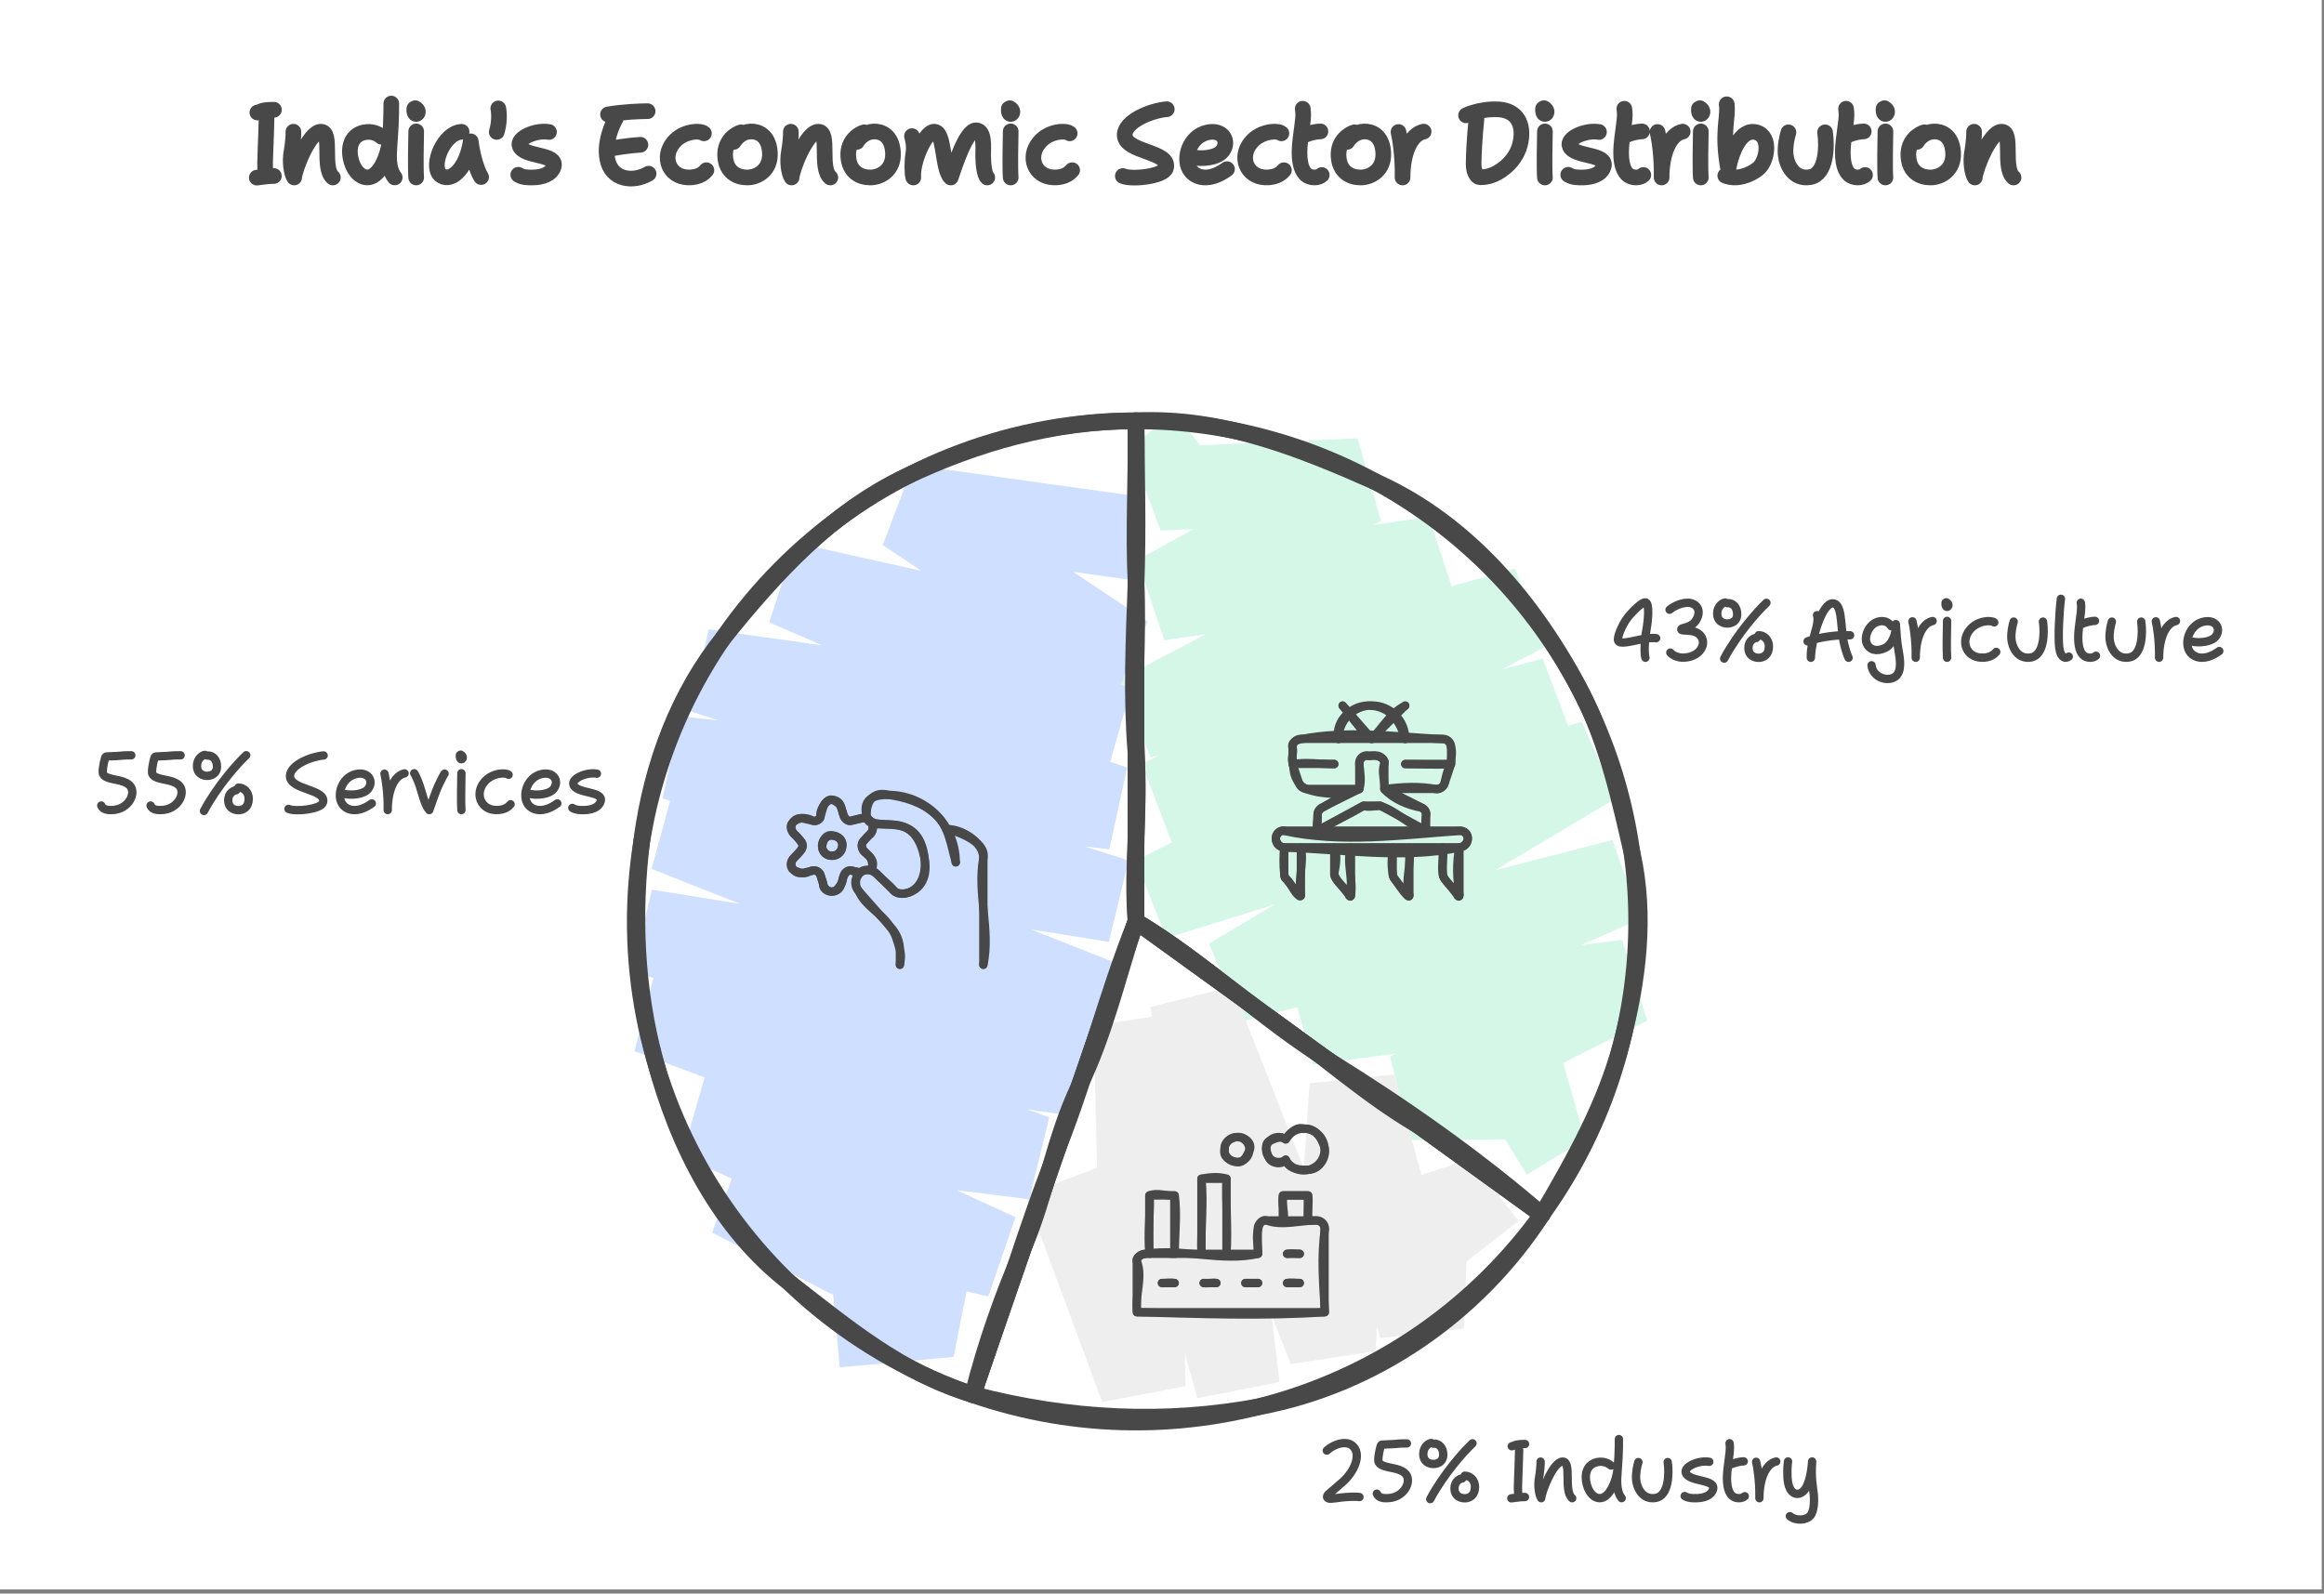 <?xml version="1.0" encoding="utf-8" standalone="yes"?>
<!DOCTYPE svg PUBLIC "-//W3C//DTD SVG 1.1//EN" "http://www.w3.org/Graphics/SVG/1.1/DTD/svg11.dtd">
<svg width="557" height="382" viewBox="0 0 557 382" style="fill:none;stroke:none;fill-rule:evenodd;clip-rule:evenodd;stroke-linecap:round;stroke-linejoin:round;stroke-miterlimit:1.5;" version="1.1" xmlns="http://www.w3.org/2000/svg" xmlns:xlink="http://www.w3.org/1999/xlink"><rect x="0" y="0" width="557" height="382" fill="#808080" stroke="none"/><rect id="" x="0" y="0" width="556.461" height="381.003" style="fill: #ffffff;"></rect><g id="blend" style="mix-blend-mode:blend"><g id="g-root-1.slice_sy_1hfoqwdvn9c8-fill" data-item-order="-57596" data-item-id="1.slice_sy_1hfoqwdvn9c8" data-item-class="ScenePart Indexed Indexed_1 Fill Stroke" data-item-index="1" data-renderer-id="0" transform="translate(262.268, 90.875)"><g id="1.slice_sy_1hfoqwdvn9c8-fill" stroke="none" fill="#d5f7e8"><g xmlns="http://www.w3.org/2000/svg"><path d="M 19.1 8L 8.5 16.6L 15.9 36.3L 31.7 23.6ZM 15.9 36.3L 68.7 34L 63.1 14.2L 8.5 16.6ZM 63.1 14.2L 10.3 43.4L 16.8 62.6L 68.7 34ZM 16.8 62.6L 86.5 52.3L 80.2 33L 10.3 43.4ZM 80.2 33L 6.1 72L 13.5 90.7L 86.5 52.3ZM 13.5 90.7L 108.2 64.1L 100.8 45.4L 6.1 72ZM 100.8 45.4L 11.4 92.3L 18.6 111.1L 108.2 64.1ZM 18.6 111.1L 114.6 85.8L 107.5 67L 11.4 92.3ZM 107.5 67L 9.9 115.4L 17.3 134L 114.6 85.8ZM 17.3 134L 125 100.5L 116.8 82.1L 9.9 115.4ZM 116.8 82.1L 27.5 135.3L 35.2 154L 125 100.5ZM 35.2 154L 130.8 129.4L 124.2 110.5L 27.5 135.3ZM 124.2 110.5L 47 144.8L 52.5 164.3L 130.8 129.4ZM 52.5 164.3L 132.5 153.8L 126.5 134.4L 47 144.8ZM 126.5 134.4L 70.9 162.4L 75.7 182.4L 132.5 153.8ZM 75.7 182.4L 117.6 182.2L 111.9 162.2L 70.9 162.4ZM 111.9 162.2L 93.2 173.7L 103.7 190.7L 117.6 182.2Z" fill-rule="nonzero"></path></g></g></g><g id="g-root-2.slice_sy_1d0hpv1vn6yp-fill" data-item-order="-57594" data-item-id="2.slice_sy_1d0hpv1vn6yp" data-item-class="ScenePart Indexed Fill Stroke ColorFillGray" data-item-index="2" data-renderer-id="0" transform="translate(223.152, 210.875)"><g id="2.slice_sy_1d0hpv1vn6yp-fill" stroke="none" fill="#eeeeee"><g xmlns="http://www.w3.org/2000/svg"><path d="M 140.816 81.8L 129.216 67L 109.016 73.5L 125.016 94.1ZM 109.016 73.5L 107.616 109.9L 127.716 107.6L 129.216 67ZM 127.716 107.6L 110.916 46.7L 90.716 48.8L 107.616 109.9ZM 90.716 48.8L 86.216 116.1L 106.516 113L 110.916 46.7ZM 106.516 113L 72.216 25.6L 52.616 30.5L 86.216 116.1ZM 52.616 30.5L 63.816 124.3L 83.516 120.4L 72.216 25.6ZM 83.516 120.4L 58.916 32L 39.016 34.9L 63.816 124.3ZM 39.016 34.9L 41.016 125.2L 61.016 121.4L 58.916 32ZM 61.016 121.4L 41.316 68.5L 22.616 75.5L 41.016 125.2Z" fill-rule="nonzero"></path></g></g></g><g id="g-root-3.slice_sy_144upm5vn7re-fill" data-item-order="-57592" data-item-id="3.slice_sy_144upm5vn7re" data-item-class="ScenePart Indexed Fill Stroke" data-item-index="3" data-renderer-id="0" transform="translate(134.229, 90.875)"><g id="3.slice_sy_144upm5vn7re-fill" stroke="none" fill="#cedfff"><g xmlns="http://www.w3.org/2000/svg"><path d="M 67.038 236.9L 94.338 234.4L 98.338 214L 65.238 217ZM 98.338 214L 43.338 185.7L 36.438 204.6L 94.338 234.4ZM 36.438 204.6L 102.638 219.9L 109.138 200.9L 43.338 185.7ZM 109.138 200.9L 34.838 166.7L 29.238 186.2L 102.638 219.9ZM 29.238 186.2L 112.438 196.6L 117.238 177L 34.838 166.7ZM 117.238 177L 22.838 141.7L 17.838 161.1L 112.438 196.6ZM 17.838 161.1L 123.838 176.8L 128.438 157.3L 22.838 141.7ZM 128.438 157.3L 22.038 122.4L 17.338 141.9L 123.838 176.8ZM 17.338 141.9L 128.738 159.7L 134.038 140.3L 22.038 122.4ZM 134.038 140.3L 27.238 98L 21.938 117.4L 128.738 159.7ZM 21.938 117.4L 131.538 134.9L 136.238 115.4L 27.238 98ZM 136.238 115.4L 28.838 80.8L 24.538 100.5L 131.538 134.9ZM 24.538 100.5L 131.638 112.7L 135.938 93.1L 28.838 80.8ZM 135.938 93.1L 35.638 60L 31.138 79.6L 131.638 112.7ZM 31.138 79.6L 131.338 93.6L 136.838 74.2L 35.638 60ZM 136.838 74.2L 56.338 39.2L 50.138 58.3L 131.338 93.6ZM 50.138 58.3L 132.838 76.8L 140.838 58.1L 56.338 39.2ZM 140.838 58.1L 84.638 20.6L 77.338 39.8L 132.838 76.8ZM 77.338 39.8L 136.538 48.1L 139.238 28.2L 84.638 20.6Z" fill-rule="nonzero"></path></g></g></g><g id="g-root-tx_indiasec_144upm5vn7rf-fill" data-item-order="0" data-item-id="tx_indiasec_144upm5vn7rf" data-item-class="Label Stroke SceneTarget SceneTitle" data-item-index="none" data-renderer-id="0" transform="translate(46.268, 6.875)"></g><g id="g-root-tx_43agricu_qte78tvn9cc-fill" data-item-order="0" data-item-id="tx_43agricu_qte78tvn9cc" data-item-class="Label Stroke SceneTarget Indexed Indexed_1" data-item-index="1" data-renderer-id="0" transform="translate(374.461, 129.529)"></g><g id="g-root-tx_55servic_dik5ylvn7ri-fill" data-item-order="0" data-item-id="tx_55servic_dik5ylvn7ri" data-item-class="Label Stroke SceneTarget Indexed" data-item-index="3" data-renderer-id="0" transform="translate(6, 166.052)"></g><g id="g-root-2_hwi8tpvq0ay-fill" data-item-order="0" data-item-id="2_hwi8tpvq0ay" data-item-class="Icon Stroke SceneTarget Indexed Indexed_1 InsideFill" data-item-index="1" data-renderer-id="0" transform="translate(294.79, 157.984)"></g><g id="g-root-hand_1qbbr59vq03v-fill" data-item-order="0" data-item-id="hand_1qbbr59vq03v" data-item-class="Icon Stroke SceneTarget Indexed InsideFill" data-item-index="3" data-renderer-id="0" transform="translate(178.683, 176.891)"></g><g id="g-root-2_18k1qnhvq2h0-fill" data-item-order="0" data-item-id="2_18k1qnhvq2h0" data-item-class="Icon Stroke SceneTarget Indexed InsideFill InsideGrayFill ColorFillGray" data-item-index="2" data-renderer-id="0" transform="translate(260.953, 258.558)"></g><g id="g-root-tx_25indust_me767hvn6yt-fill" data-item-order="0" data-item-id="tx_25indust_me767hvn6yt" data-item-class="Label Stroke SceneTarget Indexed" data-item-index="2" data-renderer-id="0" transform="translate(300.284, 331.003)"></g><g id="g-root-1.slice_sy_1hfoqwdvn9c8-stroke" data-item-order="-57596" data-item-id="1.slice_sy_1hfoqwdvn9c8" data-item-class="ScenePart Indexed Indexed_1 Fill Stroke" data-item-index="1" data-renderer-id="0" transform="translate(262.268, 90.875)"><g id="1.slice_sy_1hfoqwdvn9c8-stroke" fill="none" stroke-linecap="round" stroke-linejoin="round" stroke-miterlimit="1.5" stroke="#484848" stroke-width="4"><g xmlns="http://www.w3.org/2000/svg"><path d="M 10 10C 30.7 9 49.8 16.8 68 24.9C 89.4 34.6 105.7 53.7 116.9 75.4C 123.1 87.6 125.9 100.7 128.9 113.6C 132.3 128.7 130.3 144.5 126.3 159.4C 122.5 173.8 115.1 187 107.3 200.3C 91.3 186.5 74 174.4 56.1 163.3C 40 153.3 26.3 139.7 10 130C 8.9 116.6 11.1 103 10 89.6C 8.9 76.2 9.5 62.7 10 49.3C 10.5 36.2 10.1 23.1 10 10"></path><path d="M 10 10C 55.07 10 96.339 35.254 116.851 75.385C 137.364 115.516 133.66 163.756 107.262 200.286L 10 130Z"></path></g></g></g><g id="g-root-2.slice_sy_1d0hpv1vn6yp-stroke" data-item-order="-57594" data-item-id="2.slice_sy_1d0hpv1vn6yp" data-item-class="ScenePart Indexed Fill Stroke ColorFillGray" data-item-index="2" data-renderer-id="0" transform="translate(223.152, 210.875)"><g id="2.slice_sy_1d0hpv1vn6yp-stroke" fill="none" stroke-linecap="round" stroke-linejoin="round" stroke-miterlimit="1.5" stroke="#484848" stroke-width="4"><g xmlns="http://www.w3.org/2000/svg"><path d="M 146.416 80.3C 130.716 104.5 105.816 121.2 78.816 126.3C 56.316 130.5 33.316 129.5 10.016 123.4C 13.016 111.5 17.116 99.8 22.016 88.5C 27.516 75.9 29.516 61.9 35.516 49.5C 41.616 37 44.716 23.2 49.116 10C 61.216 17.3 71.916 26.6 83.516 34.8C 94.516 42.7 104.716 51.8 116.416 58.7C 127.116 64.8 136.516 72.9 146.416 80.3"></path><path d="M 146.378 80.286C 115.398 123.156 60.003 140.687 10 123.446L 49.116 10Z"></path></g></g></g><g id="g-root-3.slice_sy_144upm5vn7re-stroke" data-item-order="-57592" data-item-id="3.slice_sy_144upm5vn7re" data-item-class="ScenePart Indexed Fill Stroke" data-item-index="3" data-renderer-id="0" transform="translate(134.229, 90.875)"><g id="3.slice_sy_144upm5vn7re-stroke" fill="none" stroke-linecap="round" stroke-linejoin="round" stroke-miterlimit="1.5" stroke="#484848" stroke-width="4"><g xmlns="http://www.w3.org/2000/svg"><path d="M 98.938 243.4C 81.938 238.4 68.538 227.1 55.238 216.8C 38.338 203.9 28.138 183.7 22.738 163.2C 18.238 146.3 17.338 128.5 19.638 110.2C 22.038 92.2 28.538 75.1 39.338 61.8C 51.638 46.5 65.138 31.8 82.838 23.4C 99.738 15.4 118.238 10 138.038 10C 138.238 22.9 137.438 35.8 138.038 48.6C 138.638 61.4 137.438 74.2 138.038 86.9C 138.738 101.3 137.538 115.7 138.038 130C 130.938 147.7 126.438 166.3 119.438 184C 111.638 203.5 105.838 223.7 98.938 243.4"></path><path d="M 98.922 243.446C 43.503 224.338 10 167.985 19.688 110.17C 29.375 52.354 79.417 10 138.038 10L 138.038 130Z"></path></g></g></g><g id="g-root-tx_indiasec_144upm5vn7rf-stroke" data-item-order="0" data-item-id="tx_indiasec_144upm5vn7rf" data-item-class="Label Stroke SceneTarget SceneTitle" data-item-index="none" data-renderer-id="0" transform="translate(46.268, 6.875)"><g id="tx_indiasec_144upm5vn7rf-stroke" fill="none" stroke-linecap="round" stroke-linejoin="round" stroke-miterlimit="1.5" stroke="#484848" stroke-width="3.75"><g xmlns="http://www.w3.org/2000/svg"><path d="M 15.416 20.1C 16.585 19.882 16.201 19.433 19.392 19.433M 17.619 21.185C 17.59 22.901 17.474 26.84 17.369 28.906C 17.265 30.97 17.235 33.168 17.309 33.875M 15.282 35.704C 16.662 35.574 17.765 35.313 19.37 35.313M 24.054 24.699C 24.092 25.603 23.904 27.849 23.578 29.608C 23.169 31.807 23.555 34.667 24.236 35.67C 24.236 34.154 27.706 24.699 30.655 24.699C 33.513 24.699 30.836 33.429 33.513 35.67M 45.146 25.886C 44.649 25.418 43.401 24.638 41.675 24.758C 39.517 24.907 37.594 26.349 37.594 29.392C 37.594 32.434 39.349 35.659 41.777 35.659C 44.205 35.659 46.047 32.097 46.808 28.768C 47.416 26.105 47.529 20.446 47.51 17.95M 48.336 35.659C 46.642 33.575 46.951 30.013 47.11 27.72C 47.268 25.428 47.346 24.172 47.346 24.172M 53.264 19.059C 54.898 20.015 52.82 21.583 53.039 19.177M 53.482 24.627C 53.413 27.409 53.316 33.729 53.482 35.67M 64.367 24.719C 60.099 24.936 56.935 32.657 59.175 34.989C 61.416 37.048 65.45 34.186 66.555 27.01C 67.146 31.719 68.592 34.987 69.043 35.566M 73.157 19.115C 73.448 20.536 73.387 22.86 72.787 24.747M 85.314 24.764C 82.205 24.193 77.512 26.238 78.308 28.151C 79.447 30.891 87.43 29.872 86.418 33.104C 85.837 34.961 83.613 35.626 81.522 35.664C 80.068 35.689 79.033 35.664 77.947 35.019M 108.952 19.776C 107.32 19.77 103.041 19.933 99.454 20.559M 101.342 21.474C 100.417 23.096 98.526 27.267 99.297 31.281C 100.26 36.299 105.511 36.928 109.188 34.753M 99.454 28.896C 100.804 28.572 104.342 27.996 107.221 27.828M 122.44 25.09C 121.668 24.375 117.555 24.382 115.155 27.268C 112.251 30.759 114.065 35.485 118.555 35.651C 121.529 35.761 122.652 34.348 123.038 33.926M 131.362 24.835C 130.305 25.116 127.338 26.689 127.535 30.551C 127.732 34.413 130.411 35.67 132.815 35.67C 135.31 35.67 138.507 33.872 138.25 29.666C 137.993 25.46 135.33 24.564 133.593 24.643C 131.535 24.737 130.156 26.192 129.59 27.138M 143.279 24.699C 143.317 25.603 143.129 27.849 142.803 29.608C 142.395 31.807 142.78 34.667 143.461 35.67C 143.461 34.154 146.931 24.699 149.88 24.699C 152.738 24.699 150.061 33.429 152.738 35.67M 160.862 24.835C 159.805 25.116 156.838 26.689 157.035 30.551C 157.232 34.413 159.911 35.67 162.315 35.67C 164.81 35.67 168.007 33.872 167.75 29.666C 167.493 25.46 164.83 24.564 163.093 24.643C 161.035 24.737 159.656 26.192 159.09 27.138M 190.352 35.67C 189.729 35.135 189.366 32.696 189.366 30.42C 189.366 28.392 189.753 24.504 187.746 24.366C 185.25 24.194 182.526 33.064 181.597 35.67C 179.436 33.56 180.241 24.402 177.497 24.702C 175.349 24.938 172.327 32.037 172.623 35.67C 172.307 34.525 172.32 31.896 172.623 30.042C 172.94 28.112 172.518 26.525 172.307 25.753M 195.751 19.059C 197.386 20.015 195.308 21.583 195.527 19.177M 195.969 24.627C 195.9 27.409 195.804 33.729 195.969 35.67M 210.103 25.09C 209.33 24.375 205.218 24.382 202.817 27.268C 199.914 30.759 201.727 35.485 206.218 35.651C 209.191 35.761 210.314 34.348 210.7 33.926M 233.377 19.301C 229.573 19.609 223.298 22.188 223.298 25.471C 223.298 29.709 234.427 29.354 233.162 33.435C 232.543 35.435 224.91 36.254 222.847 35.314M 239.955 30.884C 241.615 31.229 245.421 31.079 246.758 29.264C 248.429 26.995 246.816 24.021 243.04 24.885C 238.849 25.844 237.267 30.988 238.849 33.667C 240.128 35.834 243.531 36.798 247.807 33.667M 260.853 25.09C 260.08 24.375 255.968 24.382 253.567 27.268C 250.664 30.759 252.477 35.485 256.968 35.651C 259.941 35.761 261.064 34.348 261.45 33.926M 265.964 19.194C 266.25 21.143 265.944 22.12 265.395 26.637C 264.845 31.153 265.448 33.683 266.639 34.86C 267.83 36.037 269.846 35.771 270.518 35.072M 270.205 24.624C 269.381 24.618 267.345 24.957 265.785 25.824M 278.375 24.835C 277.318 25.116 274.35 26.689 274.547 30.551C 274.744 34.413 277.424 35.67 279.827 35.67C 282.323 35.67 285.519 33.872 285.262 29.666C 285.005 25.46 282.342 24.564 280.605 24.643C 278.547 24.737 277.169 26.192 276.602 27.138M 288.913 24.767C 289.265 26.208 290.004 30.622 289.888 35.67C 289.888 29.723 291.88 25.305 294.937 24.676M 305.102 20.774C 306.234 20.209 309.544 19.107 312.991 19.352C 317.301 19.657 319 22.88 318.194 27.083C 317.309 31.694 313.617 34.14 311.821 34.919C 310.026 35.697 308.432 35.672 308.171 35.561C 307.91 35.45 306.923 34.722 306.923 32.47C 306.923 30.219 307.173 25.684 307.597 21.682M 323.789 19.059C 325.423 20.015 323.345 21.583 323.564 19.177M 324.007 24.627C 323.938 27.409 323.841 33.729 324.007 35.67M 336.964 24.764C 333.855 24.193 329.162 26.238 329.958 28.151C 331.097 30.891 339.08 29.872 338.068 33.104C 337.487 34.961 335.263 35.626 333.172 35.664C 331.718 35.689 330.683 35.664 329.597 35.019M 343.039 19.194C 343.325 21.143 343.019 22.12 342.47 26.637C 341.92 31.153 342.523 33.683 343.714 34.86C 344.905 36.037 346.921 35.771 347.593 35.072M 347.28 24.624C 346.456 24.618 344.42 24.957 342.86 25.824M 351 24.767C 351.353 26.208 352.091 30.622 351.976 35.67C 351.976 29.723 353.967 25.305 357.025 24.676M 361.151 19.059C 362.786 20.015 360.708 21.583 360.927 19.177M 361.369 24.627C 361.3 27.409 361.204 33.729 361.369 35.67M 367.582 18.12C 367.994 21.727 366.308 24.5 367.939 33.715C 368.705 29.616 370.927 23.747 374.754 24.861C 378.335 25.904 377.232 31.753 375.199 33.483C 373.349 35.059 370.032 36.357 367.235 35.241M 382.376 24.844C 382.035 25.927 381.548 28.156 381.694 30.068C 381.876 32.448 383.559 36.299 387.584 35.583C 391.477 34.89 391.654 28.288 391.154 24.844M 396.176 19.194C 396.463 21.143 396.157 22.12 395.607 26.637C 395.057 31.153 395.661 33.683 396.851 34.86C 398.042 36.037 400.059 35.771 400.731 35.072M 400.417 24.624C 399.594 24.618 397.557 24.957 395.997 25.824M 405.401 19.059C 407.036 20.015 404.958 21.583 405.177 19.177M 405.619 24.627C 405.55 27.409 405.454 33.729 405.619 35.67M 414.95 24.835C 413.893 25.116 410.925 26.689 411.122 30.551C 411.319 34.413 413.999 35.67 416.402 35.67C 418.898 35.67 422.094 33.872 421.837 29.666C 421.58 25.46 418.917 24.564 417.18 24.643C 415.122 24.737 413.744 26.192 413.177 27.138M 426.867 24.699C 426.904 25.603 426.717 27.849 426.39 29.608C 425.982 31.807 426.368 34.667 427.048 35.67C 427.048 34.154 430.519 24.699 433.467 24.699C 436.325 24.699 433.649 33.429 436.325 35.67"></path></g></g></g><g id="g-root-tx_43agricu_qte78tvn9cc-stroke" data-item-order="0" data-item-id="tx_43agricu_qte78tvn9cc" data-item-class="Label Stroke SceneTarget Indexed Indexed_1" data-item-index="1" data-renderer-id="0" transform="translate(374.461, 129.529)"><g id="tx_43agricu_qte78tvn9cc-stroke" fill="none" stroke-linecap="round" stroke-linejoin="round" stroke-miterlimit="1.5" stroke="#484848" stroke-width="2"><g xmlns="http://www.w3.org/2000/svg"><path d="M 22.474 23.455C 21.944 23.362 20.635 23.373 18.693 23.775C 16.266 24.277 13.872 24.926 13.395 24.117C 12.969 23.397 14.349 20.194 15.582 18.59C 16.757 17.061 19.309 14.5 20.062 14.918C 20.815 15.337 20.634 18.794 20.138 21.5C 19.647 24.177 19.614 27.299 19.907 28.136M 25.691 16.632C 26.916 15.606 29.653 14.359 31.436 15.283C 33.654 16.434 32.435 19.416 30.885 20.304C 29.501 21.097 28.49 20.956 28.49 21.329C 28.49 21.702 29.394 21.512 30.885 21.724C 31.789 21.854 33.487 22.356 33.696 24.275C 33.852 25.706 32.613 27.554 30.031 28.02C 27.966 28.394 26.544 27.649 25.866 26.906M 48.906 14.978C 46.802 16.951 41.973 22.349 38.779 28.343M 47.044 22.74C 48.33 22.74 49.503 23.777 49.503 25.43C 49.503 27.496 48.161 28.157 47.044 28.157C 45.927 28.157 44.585 27.558 44.585 25.79C 44.585 24.021 45.983 23.391 46.467 23.391M 39.562 15.06C 40.907 14.978 41.899 16.013 41.899 17.75C 41.899 19.274 40.679 19.932 39.562 19.932C 38.445 19.932 37.103 19.334 37.103 17.565C 37.103 15.713 38.542 14.903 39.026 14.903M 61.03 17.929C 61.164 18.18 61.316 19.252 60.9 20.841C 60.38 22.827 59.428 25.597 59.554 28.145C 59.79 22.873 62.386 15.1 64.758 15.1C 67.1 15.1 66.623 20.177 67.362 24.014C 67.879 26.699 68.594 28.145 68.594 28.145M 58.765 24.212C 60.296 23.652 64.475 22.575 68.949 22.753M 78.823 20.579C 78.548 20.161 77.734 19.104 76.011 19.412C 73.387 19.882 72.265 23.142 72.94 24.717C 73.59 26.233 75.247 26.796 77.345 25.798C 79.121 24.954 80.127 22.028 79.919 20.082C 80.099 22.778 80.168 24.142 80.542 26.221C 80.942 28.444 81.39 31.26 79.919 32.559C 78.245 34.039 74.396 33.013 74.099 29.948M 83.905 19.413C 84.187 20.567 84.778 24.098 84.686 28.136C 84.686 23.378 86.279 19.844 88.725 19.341M 92.026 14.847C 93.334 15.612 91.671 16.866 91.846 14.941M 92.2 19.301C 92.145 21.527 92.068 26.583 92.2 28.136M 103.507 19.672C 102.889 19.1 99.599 19.105 97.679 21.414C 95.356 24.207 96.807 27.988 100.399 28.121C 102.778 28.209 103.676 27.078 103.985 26.741M 108.166 19.475C 107.893 20.342 107.504 22.125 107.62 23.654C 107.766 25.558 109.112 28.639 112.332 28.066C 115.447 27.512 115.589 22.23 115.188 19.475M 119.486 14.008C 119.077 17.098 118.792 23.338 119.071 25.59C 119.43 28.491 120.769 28.35 121.366 27.864M 124.256 14.955C 124.485 16.514 124.24 17.296 123.801 20.909C 123.361 24.523 123.844 26.546 124.796 27.488C 125.749 28.43 127.362 28.217 127.899 27.657M 127.649 19.3C 126.99 19.294 125.361 19.566 124.113 20.259M 131.706 19.475C 131.433 20.342 131.044 22.125 131.16 23.654C 131.306 25.558 132.652 28.639 135.872 28.066C 138.987 27.512 139.129 22.23 138.728 19.475M 142.235 19.413C 142.517 20.567 143.108 24.098 143.016 28.136C 143.016 23.378 144.609 19.844 147.055 19.341M 151.159 24.307C 152.487 24.583 155.532 24.463 156.601 23.011C 157.938 21.196 156.648 18.817 153.627 19.508C 150.274 20.276 149.009 24.39 150.274 26.534C 151.297 28.267 154.02 29.038 157.441 26.534"></path></g></g></g><g id="g-root-tx_55servic_dik5ylvn7ri-stroke" data-item-order="0" data-item-id="tx_55servic_dik5ylvn7ri" data-item-class="Label Stroke SceneTarget Indexed" data-item-index="3" data-renderer-id="0" transform="translate(6, 166.052)"><g id="tx_55servic_dik5ylvn7ri-stroke" fill="none" stroke-linecap="round" stroke-linejoin="round" stroke-miterlimit="1.5" stroke="#484848" stroke-width="2"><g xmlns="http://www.w3.org/2000/svg"><path d="M 25.467 15.005C 25.15 15.005 23.985 14.989 22.941 15.107C 21.635 15.256 19.392 15.208 19.291 15.37C 19.19 15.532 18.533 17.887 18.634 19.181C 18.72 20.276 20.471 20.565 21.342 20.774C 22.314 21.006 25.088 21.299 25.613 23.123C 26.15 24.986 24.474 27.752 21.342 28.088C 18.971 28.342 18.488 27.533 18.268 27.043M 37.287 15.005C 36.97 15.005 35.805 14.989 34.761 15.107C 33.455 15.256 31.212 15.208 31.111 15.37C 31.01 15.532 30.353 17.887 30.454 19.181C 30.54 20.276 32.291 20.565 33.162 20.774C 34.134 21.006 36.908 21.299 37.433 23.123C 37.97 24.986 36.294 27.752 33.162 28.088C 30.791 28.342 30.308 27.533 30.088 27.043M 53.016 14.978C 50.912 16.951 46.083 22.349 42.889 28.343M 51.154 22.74C 52.44 22.74 53.613 23.777 53.613 25.43C 53.613 27.496 52.271 28.157 51.154 28.157C 50.037 28.157 48.695 27.558 48.695 25.79C 48.695 24.021 50.093 23.391 50.577 23.391M 43.672 15.06C 45.017 14.978 46.009 16.013 46.009 17.75C 46.009 19.274 44.789 19.932 43.672 19.932C 42.555 19.932 41.213 19.334 41.213 17.565C 41.213 15.713 42.652 14.903 43.136 14.903M 71.567 15.041C 68.524 15.287 63.504 17.351 63.504 19.977C 63.504 23.367 72.407 23.083 71.395 26.348C 70.899 27.948 64.793 28.604 63.142 27.852M 76.829 24.307C 78.157 24.583 81.202 24.463 82.271 23.011C 83.608 21.196 82.318 18.817 79.297 19.508C 75.944 20.276 74.679 24.39 75.944 26.534C 76.967 28.267 79.69 29.038 83.111 26.534M 86.145 19.413C 86.427 20.567 87.018 24.098 86.926 28.136C 86.926 23.378 88.519 19.844 90.965 19.341M 93.271 19.308C 93.524 19.691 94.075 20.77 94.588 22.296C 95.229 24.203 95.786 26.938 96.883 28.136C 97.525 26.313 98.432 23.63 99.128 22.127C 99.824 20.624 100.388 19.612 100.563 19.393M 104.416 14.847C 105.724 15.612 104.061 16.866 104.236 14.941M 104.59 19.301C 104.535 21.527 104.458 26.583 104.59 28.136M 115.897 19.672C 115.279 19.1 111.989 19.105 110.069 21.414C 107.746 24.207 109.197 27.988 112.789 28.121C 115.168 28.209 116.066 27.078 116.375 26.741M 121.289 24.307C 122.617 24.583 125.662 24.463 126.731 23.011C 128.068 21.196 126.778 18.817 123.757 19.508C 120.404 20.276 119.139 24.39 120.404 26.534C 121.427 28.267 124.15 29.038 127.571 26.534M 137.066 19.411C 134.579 18.954 130.825 20.59 131.461 22.121C 132.373 24.313 138.759 23.498 137.949 26.083C 137.484 27.569 135.705 28.101 134.032 28.131C 132.869 28.152 132.042 28.131 131.173 27.615"></path></g></g></g><g id="g-root-2_hwi8tpvq0ay-stroke" data-item-order="0" data-item-id="2_hwi8tpvq0ay" data-item-class="Icon Stroke SceneTarget Indexed Indexed_1 InsideFill" data-item-index="1" data-renderer-id="0" transform="translate(294.79, 157.984)"><g id="2_hwi8tpvq0ay-stroke" fill="none" stroke-linecap="round" stroke-linejoin="round" stroke-miterlimit="1.5" stroke="#484848" stroke-width="2"><g xmlns="http://www.w3.org/2000/svg"><path d="M 31 31.2C 27 32.6 22.4 32.6 18.4 31.2C 17.6 30.8 17 30.4 16.6 29.8C 15.6 28.6 15.2 27 15.2 25.4C 15 25.2 15 25 15 24.8C 14.6 23.6 15.4 22.4 15 21.2C 14.6 20 16 19.4 17 19.2C 28.2 17 39.6 18.6 51 19.2C 52.2 19.2 52.8 20 53 21.2C 53.4 22.4 53 23.6 53 24.8C 53 25 53 25.2 52.8 25.4C 52 26.8 51.8 28.2 51.4 29.8C 51.2 30.6 50.4 31.2 49.6 31.2C 45.4 30.4 41.2 30.6 37 31.2M 37 31.2C 37.2 29.2 36.2 27 37 25.2C 37.4 24 36 23.4 35 23.2C 34.4 23 33.6 23.4 33 23.2C 32 22.8 30.8 24 31 25.2C 31.2 27.2 31.6 29.2 31 31.2C 27.8 32 25 34 22.2 35.6C 21.4 36 21 36.6 21 37.4C 21 38.6 20.6 39.8 21 41.2C 24.6 39 28.4 37.4 32 35.2C 33.2 35.6 34.6 35.2 36 35.2C 40 36.4 43 40 47 41.2C 46.8 39.8 46.8 38.6 47 37.4C 47.2 36.6 46.6 35.8 45.8 35.6C 42.6 35 39.2 33.6 37 31.2M 57 43.2C 56.8 44.2 56 45 55 45.2C 41.4 48 27 45.6 13 45.2C 11.8 45 11.2 44.2 11 43.2C 10.8 42 12 40.8 13 41.2C 26.6 44.2 41 42.2 55 41.2C 56.2 41 57.2 42 57 43.2M 17 45.2C 17.8 49 16.2 52.8 17 56.6C 17 56.8 17 56.8 16.6 56.8C 15.2 55.8 14.8 53.8 13.4 52.6C 13 52.4 13 51.8 13 51.4C 12.8 49.4 12.8 47.2 13 45.2M 55 45.2C 54.2 48.8 54.4 52.8 55 56.6C 55 57 54.8 57 54.6 56.8C 54 55.2 52.4 54.2 51.4 52.6C 51.2 52.2 51 51.8 51 51.4C 50.6 49.4 51.4 47.2 51 45.2M 43 45.2C 43.6 49 41.8 53 43 56.6C 43 56.8 43 57 42.6 56.8C 41.4 55.6 40.4 54 39.4 52.6C 39.2 52.4 39 51.8 39 51.4C 38.6 49.4 38.8 47.2 39 45.2M 29 45.2C 27.8 48.8 29.6 52.8 29 56.6C 29 57 28.8 57 28.6 56.8C 28.2 55.2 26.2 54.2 25.4 52.6C 25.2 52.2 25 51.8 25 51.4C 25.4 49.4 25.8 47 25 45.2M 26 19.2C 25 14.8 29.6 10.6 34 11.2C 38.4 11.6 40.8 14.8 42 19.2M 27 11.2C 29.2 13.8 31.2 17 34 19.2C 36.6 16.4 38.6 12.8 42 11.2M 15 25.2C 18.2 24.6 21.6 25.2 25 25.2M 42 25.2C 45.6 25.2 49.4 25.4 53 25.2"></path><path d="M 31 31.128L 18.442 31.128C 17.581 31.128 16.816 30.577 16.544 29.76L 15.102 25.436C 15.034 25.231 14.999 25.016 15 24.8L 15 21.128C 15 20.023 15.895 19.128 17 19.128L 51 19.128C 52.105 19.128 53 20.023 53 21.128L 53 24.8C 53 25.015 52.966 25.228 52.898 25.432L 51.456 29.76C 51.184 30.577 50.419 31.128 49.558 31.128L 37 31.128M 37 31.128L 37 25.128C 37 24.023 36.105 23.128 35 23.128L 33 23.128C 31.895 23.128 31 24.023 31 25.128L 31 31.128L 22.106 35.576C 21.429 35.915 21 36.607 21 37.364L 21 41.128L 32 35.128L 36 35.128L 47 41.128L 47 37.364C 47 36.607 46.571 35.915 45.894 35.576ZM 57 43.128C 57 44.233 56.105 45.128 55 45.128L 13 45.128C 11.895 45.128 11 44.233 11 43.128C 11 42.023 11.895 41.128 13 41.128L 55 41.128C 56.105 41.128 57 42.023 57 43.128ZM 17 45.128L 17 56.628C 17 56.904 16.86 56.952 16.688 56.738L 13.438 52.676C 13.154 52.321 13 51.88 13 51.426L 13 45.128M 55 45.128L 55 56.628C 55 56.904 54.86 56.952 54.688 56.738L 51.438 52.676C 51.154 52.321 51 51.88 51 51.426L 51 45.128M 43 45.128L 43 56.628C 43 56.904 42.86 56.952 42.688 56.738L 39.438 52.676C 39.154 52.321 39 51.88 39 51.426L 39 45.128M 29 45.128L 29 56.628C 29 56.904 28.86 56.952 28.688 56.738L 25.438 52.676C 25.154 52.321 25 51.88 25 51.426L 25 45.128M 26 19.128C 26 14.71 29.582 11.128 34 11.128C 38.418 11.128 42 14.71 42 19.128M 27 11.128L 34 19.128L 42 11.128M 15 25.128L 25 25.128M 42.024 25.128L 52.974 25.128"></path></g></g></g><g id="g-root-hand_1qbbr59vq03v-stroke" data-item-order="0" data-item-id="hand_1qbbr59vq03v" data-item-class="Icon Stroke SceneTarget Indexed InsideFill" data-item-index="3" data-renderer-id="0" transform="translate(178.683, 176.891)"><g id="hand_1qbbr59vq03v-stroke" fill="none" stroke-linecap="round" stroke-linejoin="round" stroke-miterlimit="1.5" stroke="#484848" stroke-width="2"><g xmlns="http://www.w3.org/2000/svg"><path d="M 50.4 29.8C 49.2 25.6 48.8 21.4 45.6 18.4C 42.4 15.4 38.2 14.2 34 13.6C 31.6 13 29 14 29 18.6C 29.2 23.8 40.8 16.2 42.8 28C 44.2 37 37.2 38.6 35.6 36.6C 34.4 35.2 32.8 34 31.4 32.6C 30.2 31.4 28.2 31.2 27.2 32.6C 26.2 33.8 26.2 35.6 27.2 36.8C 28.6 40.2 32.6 42 34.6 45.2C 36 46.8 36.4 48.8 37 50.8C 37.4 52 37.2 53.2 37 54.4M 48.4 21.8C 51.8 22.8 57.8 25.2 57 28.8C 55.4 37.2 58.8 46 57 54.4M 18.4 25.8C 18.2 27.2 19.4 28.4 20.8 28.2C 22.2 28.2 23 27.2 23.2 25.8C 23.4 24.4 22.2 23.6 20.8 23.4C 19.4 23 18.6 24.4 18.4 25.8M 27.6 32.2C 26.8 32.2 26.2 32 25.4 31.8C 24.6 31.6 24 32.2 23.6 33C 23.2 33.6 23.4 34.6 22.8 35.2C 22.2 36 21.8 36.8 20.8 36.8C 19.8 37 18.6 36.2 18.6 35.2C 18.6 34.4 18.2 33.8 18 33C 17.8 32.2 17 31.6 16 31.8C 15.2 32 14.4 32.6 13.6 32.4C 12.8 32.2 12 32 11.2 31.4C 10.6 30.6 10.8 29.4 11.6 28.8C 12.2 28.2 12.8 27.6 13.2 27C 13.8 26.2 13.8 25.4 13.2 24.8C 12.8 24.2 12.2 23.4 11.6 23C 10.8 22.2 10.6 21 11.2 20.4C 12 19.6 12.8 19.4 13.6 19.2C 14.4 19.2 15.4 19.4 16 19.8C 16.8 20.2 18 19.6 18 18.8C 17.8 18 18.2 17 18.6 16.4C 19.2 15.6 19.8 14.6 20.8 14.8C 21.6 15.2 22.4 15.6 22.8 16.4C 23.2 17.2 23.2 18 23.6 18.8C 24 19.4 24.6 20.2 25.4 19.8C 26.2 19.6 27 19.4 27.8 19.2C 28.8 19.2 29.8 19.4 30.2 20.4C 30.6 21.2 30.6 22.2 30 23C 29.4 23.4 28.8 24.2 28.2 24.8C 27.8 25.4 27.8 26.2 28.2 27C 28.6 27.6 29.6 28 30 28.8C 30.4 29.8 30.6 30.8 30 31.8"></path><path d="M 50.376 29.836C 50.388 25.504 48.656 21.349 45.572 18.307C 42.487 15.265 38.308 13.591 33.976 13.664C 31.542 13.664 27.916 14.206 28.976 18.596L 28.976 18.596C 30.804 23.55 39.862 16.296 42.74 28.078C 44.88 36.836 37.354 38.456 35.554 36.656L 31.444 32.546C 30.273 31.374 28.373 31.373 27.201 32.545C 26.029 33.716 26.028 35.616 27.2 36.788L 34.656 45.236C 36.156 46.736 37 48.77 37 50.892L 37 54.336M 48.4 21.854C 51.988 21.854 57 25.018 57 28.836L 57 54.336M 18.33 25.828C 18.33 27.179 19.425 28.275 20.776 28.275C 22.127 28.275 23.222 27.179 23.222 25.828C 23.222 24.477 22.127 23.381 20.776 23.381C 19.425 23.381 18.33 24.477 18.33 25.828M 27.504 32.278L 25.486 31.812C 24.656 31.62 23.819 32.104 23.572 32.92L 22.852 35.29C 22.576 36.207 21.732 36.835 20.774 36.835C 19.816 36.835 18.972 36.207 18.696 35.29L 17.978 32.92C 17.731 32.104 16.894 31.62 16.064 31.812L 13.664 32.368C 12.73 32.578 11.768 32.155 11.292 31.325C 10.815 30.495 10.934 29.451 11.586 28.75L 13.264 26.95C 13.844 26.323 13.844 25.355 13.264 24.728L 11.586 22.908C 10.934 22.207 10.814 21.162 11.292 20.332C 11.769 19.501 12.732 19.079 13.666 19.29L 16.066 19.846C 16.896 20.037 17.732 19.552 17.978 18.736L 18.698 16.368C 18.978 15.458 19.819 14.836 20.772 14.836C 21.725 14.836 22.566 15.458 22.846 16.368L 23.566 18.736C 23.813 19.552 24.649 20.037 25.48 19.846L 27.88 19.29C 28.815 19.077 29.78 19.498 30.259 20.329C 30.737 21.16 30.618 22.206 29.964 22.908L 28.286 24.718C 27.704 25.344 27.704 26.314 28.286 26.94L 29.964 28.74C 30.749 29.58 30.749 30.884 29.964 31.724"></path></g></g></g><g id="g-root-2_18k1qnhvq2h0-stroke" data-item-order="0" data-item-id="2_18k1qnhvq2h0" data-item-class="Icon Stroke SceneTarget Indexed InsideFill InsideGrayFill ColorFillGray" data-item-index="2" data-renderer-id="0" transform="translate(260.953, 258.558)"><g id="2_18k1qnhvq2h0-stroke" fill="none" stroke-linecap="round" stroke-linejoin="round" stroke-miterlimit="1.5" stroke="#484848" stroke-width="2"><g xmlns="http://www.w3.org/2000/svg"><path d="M 50.6 49C 49.6 49 48.4 48.8 47.6 49M 50.6 42C 49.6 42 48.6 41.8 47.6 42M 40.6 49C 39.6 49 38.6 49 37.6 49M 30.6 49C 29.6 48.8 28.4 49.2 27.6 49M 20.6 49C 19.6 48.8 18.6 49 17.6 49M 40.6 42C 40.6 40 40 38 40.6 36C 40.8 35 41.4 33.6 42.6 34C 46.2 35.4 50.6 34 54.6 34C 55.6 34 56.6 34.8 56.6 36C 55.6 42.6 56.2 49.4 56.6 56C 41.6 57 26.6 56.4 11.6 56C 11 52 13 47.8 11.6 44C 11 43 12.4 42.2 13.6 42C 22.4 40.6 31.8 44 40.6 42M 33 42C 31.2 42.8 29 42.2 27 42C 26.8 36 27.6 30 27 24C 29 23.6 31.2 23.4 33 24C 32.8 30 33.4 36 33 42M 52.6 34C 50.6 34.2 48.4 34.4 46.6 34C 47.2 32.2 46 30 46.6 28C 48.6 28 50.6 28 52.6 28C 52.8 30 52.4 32 52.6 34M 20.6 42C 18.6 42 16.4 41.4 14.6 42C 14 37.4 14.8 32.6 14.6 28C 16.4 27.2 18.6 28.2 20.6 28C 21.2 32.6 20.6 37.4 20.6 42M 51.6 12C 49.8 11.4 48.2 13 47.2 14.6C 46 13.6 44.6 14.4 43.2 15C 42 15.8 42.6 17.6 43.2 19C 43.8 20.4 46.4 20.8 47.2 19.4C 47.8 21.8 50.8 22 53.2 21.8C 55.6 21.4 57.2 18.4 56.4 16.2C 55.6 13.8 54 11.8 51.6 12M 32.6 17C 32 18.6 33.8 19.8 35.6 20C 37.2 20.2 37.8 18.6 38.6 17C 39.2 15.4 37.2 13.8 35.6 14C 33.8 14.2 32.4 15.4 32.6 17"></path><path d="M 50.5 49L 47.5 49M 50.5 42L 47.5 42M 40.5 49L 37.5 49M 30.5 49L 27.5 49M 20.5 49L 17.5 49M 40.5 42L 40.5 36C 40.5 34.895 41.395 34 42.5 34L 54.5 34C 55.605 34 56.5 34.895 56.5 36L 56.5 56L 11.5 56L 11.5 44C 11.5 42.895 12.395 42 13.5 42ZM 33 42L 27 42L 27 24L 33 24ZM 52.5 34L 46.5 34L 46.5 28L 52.5 28ZM 20.5 42L 14.5 42L 14.5 28L 20.5 28ZM 51.5 12C 49.714 12.004 48.067 12.965 47.184 14.518C 45.934 13.669 44.247 13.883 43.248 15.016C 42.249 16.15 42.249 17.85 43.248 18.984C 44.247 20.117 45.934 20.331 47.184 19.482C 48.391 21.593 50.943 22.53 53.229 21.7C 55.516 20.871 56.874 18.517 56.447 16.122C 56.02 13.728 53.932 11.988 51.5 12ZM 32.5 17C 32.5 18.657 33.843 20 35.5 20C 37.157 20 38.5 18.657 38.5 17C 38.5 15.343 37.157 14 35.5 14C 33.843 14 32.5 15.343 32.5 17"></path></g></g></g><g id="g-root-tx_25indust_me767hvn6yt-stroke" data-item-order="0" data-item-id="tx_25indust_me767hvn6yt" data-item-class="Label Stroke SceneTarget Indexed" data-item-index="2" data-renderer-id="0" transform="translate(300.284, 331.003)"><g id="tx_25indust_me767hvn6yt-stroke" fill="none" stroke-linecap="round" stroke-linejoin="round" stroke-miterlimit="1.5" stroke="#484848" stroke-width="2"><g xmlns="http://www.w3.org/2000/svg"><path d="M 17.712 16.719C 19.386 15.16 22.616 14.058 24.155 15.844C 25.821 17.702 24.62 21.444 21.48 24.274C 18.34 27.105 17.531 27.34 17.829 27.979C 18.069 28.496 19.408 28.183 21.088 27.979C 22.687 27.786 24.638 27.71 25.538 27.852M 36.907 15.005C 36.59 15.005 35.425 14.989 34.381 15.107C 33.075 15.256 30.832 15.208 30.731 15.37C 30.63 15.532 29.973 17.887 30.074 19.181C 30.16 20.276 31.911 20.565 32.782 20.774C 33.754 21.006 36.528 21.299 37.053 23.123C 37.59 24.986 35.914 27.752 32.782 28.088C 30.411 28.342 29.928 27.533 29.708 27.043M 52.636 14.978C 50.532 16.951 45.703 22.349 42.509 28.343M 50.774 22.74C 52.06 22.74 53.233 23.777 53.233 25.43C 53.233 27.496 51.891 28.157 50.774 28.157C 49.657 28.157 48.315 27.558 48.315 25.79C 48.315 24.021 49.713 23.391 50.197 23.391M 43.292 15.06C 44.637 14.978 45.629 16.013 45.629 17.75C 45.629 19.274 44.409 19.932 43.292 19.932C 42.175 19.932 40.833 19.334 40.833 17.565C 40.833 15.713 42.272 14.903 42.756 14.903M 62.048 15.68C 62.983 15.505 62.676 15.146 65.228 15.146M 63.81 16.548C 63.787 17.921 63.694 21.072 63.611 22.725C 63.527 24.376 63.503 26.135 63.562 26.7M 61.941 28.163C 63.044 28.059 63.927 27.851 65.211 27.851M 68.958 19.359C 68.989 20.082 68.839 21.88 68.577 23.286C 68.251 25.045 68.559 27.333 69.103 28.136C 69.103 26.924 71.88 19.359 74.239 19.359C 76.525 19.359 74.384 26.343 76.525 28.136M 85.832 20.309C 85.434 19.935 84.435 19.311 83.055 19.406C 81.329 19.526 79.79 20.679 79.79 23.113C 79.79 25.547 81.194 28.127 83.137 28.127C 85.079 28.127 86.553 25.277 87.161 22.614C 87.648 20.484 87.739 15.957 87.723 13.96M 88.384 28.127C 87.029 26.46 87.276 23.61 87.403 21.776C 87.53 19.942 87.592 18.937 87.592 18.937M 92.396 19.475C 92.123 20.342 91.734 22.125 91.85 23.654C 91.996 25.558 93.342 28.639 96.562 28.066C 99.677 27.512 99.819 22.23 99.418 19.475M 109.386 19.411C 106.899 18.954 103.145 20.59 103.781 22.121C 104.693 24.313 111.079 23.498 110.269 26.083C 109.804 27.569 108.025 28.101 106.352 28.131C 105.189 28.152 104.362 28.131 103.493 27.615M 114.246 14.955C 114.475 16.514 114.23 17.296 113.791 20.909C 113.351 24.523 113.834 26.546 114.786 27.488C 115.739 28.43 117.352 28.217 117.889 27.657M 117.639 19.3C 116.98 19.294 115.351 19.566 114.103 20.259M 120.615 19.413C 120.897 20.567 121.488 24.098 121.396 28.136C 121.396 23.378 122.989 19.844 125.435 19.341M 128.263 19.325C 128.11 20.303 127.976 22.518 128.263 24.354C 128.623 26.649 130.159 27.826 131.756 26.609C 133.352 25.391 133.931 21.26 134.031 19.325C 133.771 23.136 134.17 25.232 134.37 26.708C 134.569 28.185 134.629 31.019 133.651 32.256C 132.674 33.493 130.059 33.613 128.702 32.436"></path></g></g></g></g></svg>